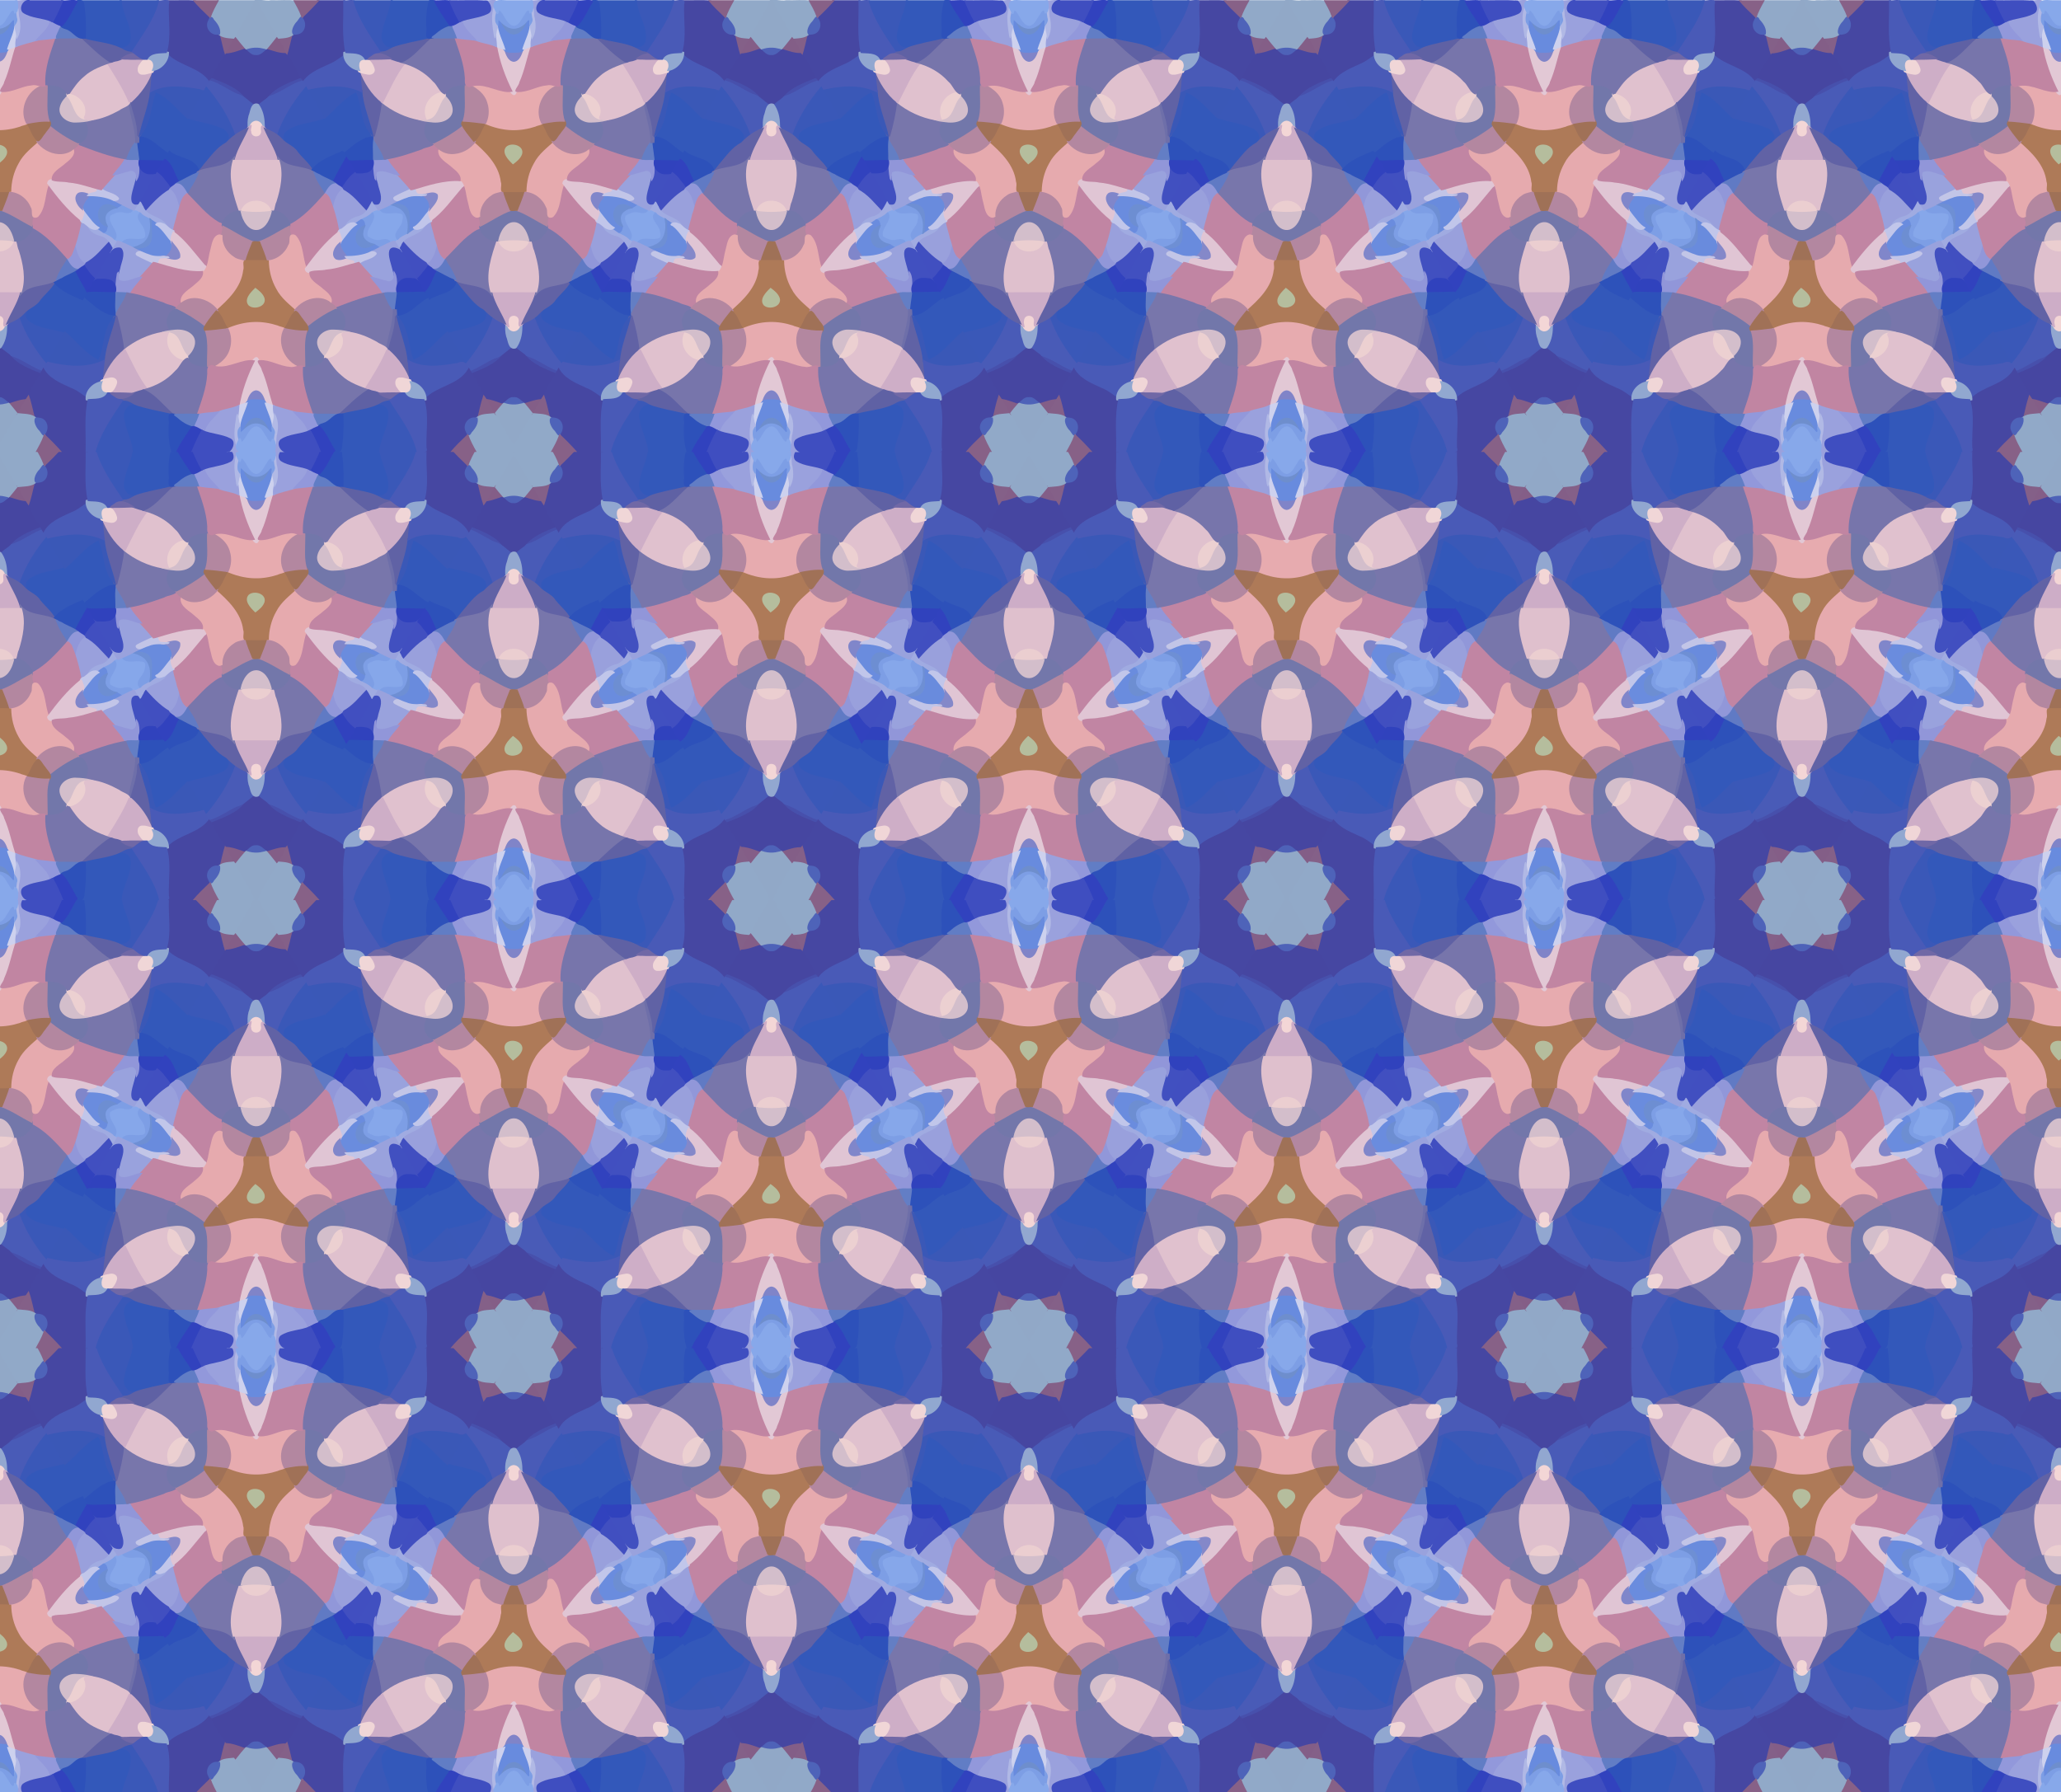 <?xml version="1.0" encoding="UTF-8"?>
<svg width="640pt" height="556.6pt" version="1.1" viewBox="0 0 640 556.6" xmlns="http://www.w3.org/2000/svg" xmlns:xlink="http://www.w3.org/1999/xlink">
<defs>
<clipPath id="s">
<path d="m80.5-0.703h640v556.68h-640z" fill="#ffd500" opacity=".474"/>
</clipPath>
</defs>
<g transform="translate(-80.5 .629)" clip-path="url(#s)">
<g id="a" transform="matrix(.662 0 0 .662 -.392 417.23)">
<path d="m120.7-0.18c-2.325 6.373-6.808 11.639-9.496 17.838 1.903 1.94 3.212 5.114 5.775 6.023 2.896-1.269 6.417-0.947 9.35 0.004 2.383-1.254 3.574-4.13 5.463-6.025-2.74-6.301-7.316-11.652-9.621-18.16-0.404 0.174-1.421-0.346-1.471 0.32z" fill="#91a8c7"/>
<path d="m111.39 17.283c-1.923 2.393-3.142 5.24-4.445 7.992 3.536 0.621 6.714-1.361 10.01-2.231-1.812-2.015-3.511-4.127-5.172-6.268l-0.307 0.395-0.086 0.111z" fill="#845e87"/>
<path d="m130.82 17.279c-1.563 1.98-3.139 3.951-4.779 5.867 3.143 1.367 6.529 2.32 9.982 2.217-1.343-2.989-2.655-6.065-4.811-8.578l-0.311 0.391-0.082 0.103z" fill="#835e87"/>
<path d="m120.87 21.846c-1.673 0.064-3.308 0.498-4.856 1.121 1.984 4.014 8.231 4.479 10.541 0.543 0.584-1.131-2.188-1.249-3.232-1.553-0.812-0.115-1.635-0.149-2.453-0.111z" fill="#4e62b8"/>
<path d="m115.93 22.311c-2.798 0.987-5.783 2.156-8.623 2.227-2.83 3.842-5.403 7.919-7.158 12.373 5.538 2.253 11.507 4.304 15.461 9.042 1.942 1.263 3.722 4.174 6.141 3.058 2.084 0.987 3.796-1.968 5.56-2.983 4.012-4.769 9.979-6.865 15.571-9.138-2.459-4.168-4.066-9.263-7.629-12.539-2.967 0.093-5.852-1.061-8.562-1.875-1.703 0.994-3.092 3.221-5.494 2.795-2.413 0.16-3.398-2.375-5.266-2.959z" fill="#4646a1"/>
<path d="m100.42 36.318c-3.053 2.153 1.16 2.101 2.673 3.211 4.458 2.217 8.595 5.251 13.541 6.334-3.754-5.347-10.22-7.441-15.979-9.826l-0.236 0.281z" fill="#4750ac"/>
<path d="m141.99 36.18c-5.649 2.327-11.945 4.448-15.617 9.684 6.41-1.363 11.353-6.141 17.607-7.902-0.659-0.45-1.184-2.058-1.99-1.781z" fill="#4750ac"/>
<path d="m99.512 37.395c-1.047 1.498-2.893 3.64-0.729 4.986 5.25 6.437 9.654 13.657 12.277 21.57 2.388-1.747 5.518-2.473 7.521-4.629-0.583-3.687 0.77-7.295 2.272-10.592-2.848-1.708-4.988-4.625-8.428-5.35-4.297-1.945-8.117-4.925-12.697-6.24l-0.217 0.254z" fill="#495bb7"/>
<path d="m142.95 37.246c-5.499 1.668-9.947 5.693-15.461 7.295-1.479 1.675-4.285 2.919-5.182 4.568 1.627 3.244 2.44 6.873 2.26 10.379 2.02 2.009 5.035 2.775 7.371 4.465 2.813-8.543 7.731-16.243 13.512-23.076-0.762-1.146-1.114-3.347-2.5-3.631z" fill="#495bb7"/>
<path d="m97.689 40.574c-2.722 5.223-6.016 10.122-8.713 15.359 5.889 2.374 13.058 1.993 18.086 6.205 1.963 2.775-1.88 4.903-3.309 6.791 3.439-0.4 6.34-3.38 8.047-5.877-2.909-8.57-7.92-16.279-13.76-23.135l-0.352 0.656z" fill="#3a58b8"/>
<path d="m144.47 40.492c-5.706 6.783-10.561 14.413-13.381 22.859 2.338 2.293 4.643 5.239 8.154 5.578-1.504-1.855-5.528-4.35-3.098-7.023 5.117-3.908 12.027-3.675 17.859-5.957-2.692-5.522-6.065-10.668-9.076-16.014l-0.459 0.557z" fill="#3a58b8"/>
<path d="m121.46 47.992c-2.664 0.22-2.665 3.774-3.529 5.762-0.527 2.002-0.605 4.105-0.295 6.15 1.947-0.239 2.73-4.08 4.982-2.375 0.824 1.601 3.378 3.49 2.917 0.456 0.011-3.373-0.877-7.11-2.88-9.721-0.371-0.179-0.783-0.284-1.195-0.271z" fill="#92a7d0"/>
<path d="m89.268 55.391c-3.256 5.03-5.86 10.443-9.068 15.504 3.841 3.863 11.089 2.965 13.352 8.271-0.01 3.264 2.86 0.158 3.583-1.285 3.177-4.426 7.363-7.987 10.842-12.118 2.019-2.716-0.809-5.678-3.414-6.449-4.83-2.078-10.176-2.503-15.078-4.262l-0.217 0.338z" fill="#3358ba"/>
<path d="m121.29 56.1c-4.498 0.585-4.138 8.858 0.625 8.438 4.312-0.709 3.804-8.465-0.625-8.438z" fill="#f3d6d6"/>
<path d="m153.14 55.199c-5.88 2.215-13.07 1.933-17.965 6.291-2.398 2.881 1.053 5.957 3.115 7.771 3.309 3.48 6.522 7.086 9.538 10.848 3.643-4.87 9.692-6.728 14.994-9.15-3.261-5.206-5.945-10.748-9.305-15.895l-0.377 0.135z" fill="#3358ba"/>
<path d="m118.57 58.359c-2.989 1.621-3.191 5.746-5.168 8.315-1.293 2.779-2.981 5.614-2.947 8.768 7.341 0.131 14.684 0.044 22.025 0.018-0.154-5.767-4.311-10.469-6.297-15.697-1.95-2.475-2.882-1.458-2.34 1.272 0.085 3.228-4.764 3.228-4.68 0-0.559-0.758 1.197-4.105-0.594-2.674z" fill="#cdadc7"/>
<path d="m117 59.639c-3.724 1.436-6.893 3.801-9.623 6.668-4.399 2.262-7.223 6.566-10.457 10.227-0.961 1.544-5.37 5.882-1.309 3.682 5.176-1.967 12.133-1.346 15.884-6.172 1.352-5.273 4.688-9.789 6.641-14.877-0.378 0.158-0.757 0.315-1.135 0.473z" fill="#6162a5"/>
<path d="m125.35 60.297c1.973 4.696 4.94 8.992 6.26 13.939 4.311 5.067 11.803 3.764 17.26 6.719-1.321-4.1-5.16-6.817-7.762-10.148-1.874-3.047-5.468-3.794-7.668-6.506-2.261-2.505-5.544-3.794-8.574-5.137 0.161 0.378 0.323 0.755 0.484 1.133z" fill="#6162a5"/>
<path d="m80.436 70.51c-0.77 1.362-2.272 3.163-1.941 4.465 3.539 2.558 3.965 7.271 6.35 10.678 3.368-1.065 6.4-3.235 9.52-4.604 1.275-3.583-2.796-6.217-5.769-7.154-2.7-1.073-5.688-1.78-7.848-3.848l-0.279 0.415-0.032 0.048z" fill="#2d51ba"/>
<path d="m161.9 70.273c-5.187 2.324-11.018 4.266-14.627 8.938 0.772 2.723 4.42 2.728 6.376 4.414 1.78 0.706 4.749 3.404 5.306 0.162 1.603-3.466 4.069-6.824 5.328-10.242-0.737-0.941-1.224-3.242-2.383-3.272z" fill="#2d52ba"/>
<path d="m110.63 73.582c-4.25 4.823-11.683 3.63-16.885 6.328-1.098 3.787-3.98 6.986-5.463 10.367 4.909 5.498 9.892 11.52 16.594 14.984 1.91 1.562 1.323-2.006 2.669-2.845 1.616-2.21 4.455-3.469 7.179-3.01-2.743-7.956-5.635-16.525-3.237-24.937-0.149-1.097 0.733-3.12-0.857-0.887z" fill="#7876ab"/>
<path d="m131.49 73.906c0.684 4.199 1.404 8.584 0.382 12.813-0.787 4.366-2.275 8.559-3.614 12.775 4.228-1.275 7.735 2.675 8.754 6.316 7.356-3.318 12.858-9.669 17.828-15.771-2.027-3.093-4.117-6.231-5.42-9.637-5.428-3.805-13.881-1.706-17.918-7.83-4e-3 0.445-8e-3 0.889-0.012 1.334z" fill="#7876ab"/>
<path d="m163.4 73.537c-2.103 3.843-4.323 7.625-6.221 11.576 1.49 1.101 3.501 3.52 5.037 3.227 1.876-2.61 3.559-5.51 6.297-7.33-1.266-2.888-2.833-5.644-4.729-8.168l-0.242 0.437-0.143 0.258z" fill="#3142be"/>
<path d="m78.42 74.232c-1.829 1.914-2.788 4.439-3.961 6.764 2.89 1.916 4.609 5.014 6.615 7.742 1.443-1.16 4.064-2.292 4.412-3.949-2.282-3.582-2.918-8.466-6.764-10.887l-0.303 0.33z" fill="#3142be"/>
<path d="m110.49 74.818c-2.447 8.24 0.548 16.717 3.16 24.512 2.336 0.797 1.687-2.976 3.869-3.59 3.514-2.398 9.68-0.913 10.332 3.701 2.686 0.366 2.13-3.504 3.158-5.267 1.985-6.306 3.453-13.237 1.35-19.715-7.256 0.028-14.512 0.111-21.768-0.016l-0.102 0.375z" fill="#dfc0cd"/>
<path d="m74.654 80.594c-2.627 4.787-5.8 9.274-8.074 14.252 1.087 1.637 1.859 3.469 3.102 5.004 3.453-4.13 7.474-8.057 11.881-11.018 0.062-2.232-2.304-4.009-3.494-5.9-0.909-1.083-1.97-2.032-3.137-2.83l-0.245 0.436-0.032 0.057z" fill="#414fc0"/>
<path d="m93.73 80.389c-3.249 1.257-6.276 3.184-9.377 4.634-3.444 2.195 2.067 0.711 2.635 3.264 1.155 2.529 2.273 2.962 3.421 0.084 1.744-2.61 3.381-5.331 4.329-8.344-0.336 0.12-0.672 0.241-1.008 0.361z" fill="#607ac4"/>
<path d="m148.66 80.977c1.218 3.657 3.582 6.765 5.598 10.002 1.384-2.128 2.778-5.247 5.926-4.574-2.539-2.539-6.185-3.396-9.18-5.334-0.777-0.145-3.744-2.288-2.344-0.094z" fill="#607ac4"/>
<path d="m167.59 80.447c-2.693 1.968-4.646 4.924-6.277 7.682 0.528 2.103 3.678 2.49 4.981 4.33 2.521 2.311 4.675 4.979 7.088 7.396 1.016-1.684 2.424-3.52 2.914-5.266-2.424-5.002-5.149-9.862-8.283-14.455l-0.422 0.312z" fill="#414fc0"/>
<path d="m83.768 85.566c-1.249 1.182-4.755 2.536-2.287 4.193 2.498 2.689 2.668 6.568 3.715 9.91 1.825-2.798 1.355-6.975 4.486-8.846-1.256-2.127-2.859-5.902-5.914-5.258z" fill="#9197d9"/>
<path d="m158.88 85.449c-2.982-0.001-4.271 3.222-5.6 5.361 3.156 1.849 2.7 6.049 4.521 8.859 1.126-3.654 1.333-8.323 4.654-10.709 0.124-1.881-2.457-2.454-3.576-3.512z" fill="#9197d9"/>
<path d="m80.809 88.314c-4.635 2.728-8.275 6.778-11.791 10.775 3.068 3.023 8.221 3.263 10.355 7.334 1.065 1.079 2.521 1.619 3.869 2.244 0.587-3.721 2.198-7.413 2.448-11.088-0.841-3.372-1.51-7.319-4.582-9.449l-0.299 0.184z" fill="#99a0dc"/>
<path d="m161.61 88.359c-3.041 2.468-3.96 6.834-4.291 10.443 0.907 3.268 1.712 6.564 2.451 9.875 2.447-0.811 4.461-2.45 5.627-4.725 2.485-2.27 6.499-2.087 8.602-4.902-3.818-3.845-7.136-8.467-12.131-10.896l-0.258 0.205z" fill="#99a0dc"/>
<path d="m88.756 90.248c-3.064 2.235-3.052 6.514-4.431 9.741-0.55 2.942-2.032 6.23-1.859 9.027 6.322 4.76 10.555 11.565 15.92 17.301 2.722-4.871 1.516-11.367 5.197-15.684 1.078-0.442 2.231 0.596 2.537-0.982 0.726-2.16 0.978-5.281-1.861-5.852-6.002-3.365-10.282-9.036-15.161-13.786l-0.342 0.236z" fill="#c185a3"/>
<path d="m153.57 90.312c-4.951 5.486-10.072 11.352-16.746 14.613-0.744 1.842-0.47 4.266 0.742 5.916 2.825-1.514 3.696 2.937 4.289 4.838 1.023 3.533 1.238 7.321 2.791 10.703 4.995-6.137 9.714-12.657 16.029-17.537-0.997-5.77-2.506-11.559-4.812-16.945-0.501-0.663-1.552-2.153-2.293-1.588z" fill="#c185a3"/>
<path d="m120.91 93.639c-3.208 0.088-6.372 2.405-6.769 5.709 4.871 0.718 9.84 0.718 14.711 0-0.496-3.831-4.311-6.015-7.941-5.709z" fill="#ebced0"/>
<path d="m66.732 94.535c-0.916 1.406-1.909 2.77-2.635 4.289 2.833 1.264 5.157 3.402 8.02 4.638 1.447 1.566 2.794 1.765 4.603 1.385 1.038 0.266 4.476 1.876 2.66-0.082-2.627-4.096-9.085-3.557-10.788-8.496-0.493-0.478-1.339-3.408-1.861-1.735z" fill="#a0abe1"/>
<path d="m175.43 94.545c-1.474 2.703-2.956 5.789-6.34 6.389-2.529 0.749-5.189 2.155-5.931 4.91 1.682-0.091 3.531-1.989 5.039-0.486 2.795-2.21 6.145-3.545 8.971-5.688 3.25-0.505 0.162-3.058-0.562-4.62-0.486-0.378-0.689-2.072-1.177-0.505z" fill="#a0abe1"/>
<path d="m64.344 98.354c-2.735 4.905-5.886 9.58-8.301 14.66 1.673 0.533 3.611 2.524 3.758 0.06 3.15-1.716 7.813 0.998 10.436-1.963 0.668-2.199-0.248-4.732-1.502-6.594-0.977-1.366-2.869-3.541-0.906-4.996-1.064-0.221-2.771-1.996-3.484-1.168z" fill="#86a7ea"/>
<path d="m129.72 98.293c-2.999-0.544-2.142 3.377-3.748 5.04-1.374 3.111-5.887 4.316-8.021 1.254-1.747-1.631-2.001-4.574-3.15-6.164-4.315-0.773-8.993 2.587-9.521 6.891 1.37 2.427 4.92 2.914 7.083 4.684 3.905 2.109 8.582 5.374 13.021 2.711 4.132-1.895 8.085-4.344 11.982-6.554 0.904-2.337-1.502-4.777-3.148-6.361-1.259-1.01-2.871-1.603-4.496-1.5z" fill="#7377aa"/>
<path d="m114.28 99.047c0.755 3.893 3.683 9.213 8.385 8.219 3.844-1.121 5.447-5.394 6.25-8.932-4.907 0.732-9.913 0.732-14.82 0l0.126 0.484 0.06 0.229z" fill="#d3becb"/>
<path d="m177.99 98.158c-2.677 0.688-2.414 1.417-2.272 3.568-0.639 2.962-4.202 5.883-2.738 9.127 1.165 1.386 3.12 1.549 4.693 2.197 1.843 0.535 4.495-1.393 5.771 0.232-0.968 2.403 5.146 0.043 2.84-1.639-2.287-4.75-5.104-9.214-7.891-13.68l-0.404 0.193z" fill="#86a7ea"/>
<path d="m66.648 99.365c-2.312 2.859 1.915 5.425 2.457 8.102 0.247 1.422 1.116 3.871-1.256 3.947-2.896 0.714-6.706-1.04-9.037 1.301-1.22 2.228 2.755 2.071 3.902 3.304 2.074 0.872 4.472-0.9 6.339-1.958 3.76-2.519 4.237-7.98 3.162-11.791-1.858-0.884-3.86-1.691-5.211-3.322l-0.324 0.381-0.032 0.037z" fill="#7d9ee5"/>
<path d="m175.62 99.336c-1.5 1.577-3.616 2.321-5.523 3.264 3.3 1.91-0.404 5.51 0.924 8.279 1.243 3.629 5.851 3.375 8.324 5.68 1.57-1.201 3.928-1.597 5.129-2.754 0.271-2.755-3.174-2.266-4.854-1.809-2.056 0.36-4.036-0.586-5.727-1.6-1.038-3.184 2.504-5.796 2.906-8.908 0.292-0.63-0.38-3.278-1.18-2.152z" fill="#7d9ee5"/>
<path d="m71.502 102.77c0.804 4.384-0.193 9.879-4.916 11.578-1.159 0.957-6.046 1.107-2.754 2.282 3.656 1.518 9.49-0.45 9.715-5.052 0.231-2.748 0.141-5.755-0.131-8.344-0.816-0.488-2.578-2.759-1.914-0.465z" fill="#6e8fd4"/>
<path d="m170.7 102.33c-3.604 2.161-6.562 5.103-8.932 8.561-3.012 2.494-0.96 6.534 1.266 8.783 1.329 1.849 4.279 0.507 6.334 0.547 3.911-0.568 7.581-2.182 10.912-4.236-1.793-0.996-3.71-3.206-5.691-1.582-2.933 1.688-6.486-1.299-5.342-4.572-0.041-2.339 2.851-2.802 3.342-4.436 0.196-1.246-0.661-3.27-1.889-3.064z" fill="#6a8cde"/>
<path d="m72.6 103.6c-0.445 3.898 1.59 9.369-2.666 11.734-2.125 0.99-4.526 0.711-6.791 0.924 4.975 2.489 10.838 5.67 16.512 3.934 3.669-1.945 4.303-7.519 0.943-10.084-2.074-3.028-4.677-5.668-7.959-7.385l-0.022 0.5-0.017 0.377z" fill="#698bdd"/>
<path d="m75.777 103.77c-1.139 0.148-2.587 1.244-0.709 1.732 2.849 2.057 4.444 5.319 6.932 7.742-0.111-1.95 1.756-4.193 1.096-5.734-1.891-0.452-3.105-2.146-4.488-3.066-0.92-0.292-1.835-0.785-2.83-0.674z" fill="#c1c6ea"/>
<path d="m166.66 103.76c-2.265 0.12-3.405 1.797-5.123 2.959-1.895 0.398-2.367 1.839-1.248 3.365 0.497 2.157 0.584 4.065 2.236 1.463 1.994-2.416 3.701-5.25 6.557-6.764-0.674-0.597-1.469-1.165-2.422-1.023z" fill="#c1c6ea"/>
<path d="m105.59 105.93c0.269 2.698-1.646 5.044-0.486 7.711 1.457 5.127 6.738 9.524 12.203 8.795 0.806-3.307 2.27-6.392 3.451-9.57-5.414-1.823-10.027-5.235-15.141-7.721l-0.017 0.5-0.01 0.285z" fill="#b387a0"/>
<path d="m136.68 105.5c-4.848 2.428-9.271 5.631-14.439 7.363 1.182 3.18 2.651 6.268 3.453 9.578 6.691 0.81 13.274-5.851 12.473-12.508-0.971-1.395-0.633-3.202-0.785-4.791l-0.445 0.227-0.256 0.13z" fill="#b387a0"/>
<path d="m171.82 105.4c-4.583 1.357-5.157 9.396-0.092 10.377 2.096 0.34 4.074-0.751 5.809-1.781-2.829-0.333-6.582-2.281-5.697-5.754-0.253-0.939 2.322-4.428-0.019-2.842z" fill="#6d8ed2"/>
<path d="m82.312 108.42c-1.274 2.297-1.507 5.176 0.65 7.057 0.604 1.22 3.123 3.579 1.447 4.746-3.07 0.404-7.286-2.386-9.566 0.967-1.02 1.561-0.197 2.754 1.6 2.926 6.719 2.221 13.952 4.209 21.053 3.275 1.661-0.793 1.455-2.888-0.144-3.726-4.725-5.447-8.88-11.545-14.784-15.829l-0.201 0.458-0.055 0.126z" fill="#e0c5d4"/>
<path d="m103.99 109.47c-3.179 0.891-3.323 5.096-4.119 7.732-0.862 3.075-0.849 6.749-2.826 9.298-1.127 0.181-1.843 0.01-1.473 1.44-2.058 5.15-9.438 6.488-10.572 12.225-0.098 1.161 0.66 3.951 1.861 2.125 5.088-4.059 12.816-1.36 16.221 3.627 7.356-5.652 14.363-13.922 13.455-23.816-1.199-0.884-3.889-0.817-5.426-2.127-3.383-2.093-5.772-6.028-5.35-10.08-0.549-0.266-1.15-0.495-1.772-0.422z" fill="#e6aaae"/>
<path d="m138.55 109.46c-2.327 0.173-0.733 3.394-1.945 4.908-1.613 4.09-5.713 7.161-10.15 7.271-0.151 9.762 5.373 18.991 13.473 24.24 3.604-5.408 12.251-7.918 17.156-2.775 2.363-2.937-0.255-6.487-2.762-8.256-2.295-2.333-6.493-3.826-6.922-7.428 0.638-1.384-2.486-0.225-2.16-2.199-2.072-4.883-1.354-11.219-5.158-15.322-0.438-0.32-0.989-0.491-1.531-0.439z" fill="#e6aaae"/>
<path d="m159.85 108.23c-6.077 4.842-11.04 11.13-15.561 17.262 0.242 2.972 3.957 2.093 5.901 1.917 6.273-0.511 12.556-1.626 18.408-4.009 0.81-2.127-1.503-3.247-3.279-3.076-1.805-1.787-4.522 1.529-6.473-0.531-1.582-3.643 4.189-5.57 2.672-9.16-0.348-0.654-0.777-3.408-1.668-2.402z" fill="#e0c5d4"/>
<path d="m56.295 112.51c-1.19 1.915-2.402 3.817-3.514 5.779 1.398-0.527 4.898-3.274 5.406-0.434 0.326 4.488-3.108 8.692-1.779 13.143 2.076 2.871 6.069 0.402 8.718-0.122 3.675-0.364 5.165-4.433 7.697-6.672 2.684-1.835-1.121-2.859-2.646-3.607-0.924-0.617-4.378-1.389-3.775-2.207 4.178-0.143 0.696-1.238-1.289-2.197-2.71-1.67-5.702-2.746-8.588-4.053l-0.23 0.371z" fill="#99a2dd"/>
<path d="m119.64 112.98c-1.201 3.144-2.605 6.226-3.389 9.512 3.497-0.015 6.994-0.015 10.49 0-0.804-3.4-2.281-6.577-3.51-9.832-1.073 0.231-2.91-0.456-3.592 0.32z" fill="#9f7157"/>
<path d="m186.07 112.32c-4.169 1.515-7.9 3.876-11.928 5.652 2.623-0.03 3.446 0.924 0.683 1.744-1.956 1.002-4.273 1.5-5.882 3.082 2.518 2.416 4.408 5.909 7.334 7.682 3.181 0.338 6.846 3.157 9.893 1.092 2.188-3.372-0.771-7.358-1.092-10.873-0.461-1.472-0.751-4.986 1.785-3.973 2.518 1.158 4.237 2.182 1.855-0.998-0.895-0.98-1.495-3.348-2.648-3.408z" fill="#99a2dd"/>
<path d="m81.801 113.8c0.479 2.988-1.749 5.533-4.428 6.502 2.677-0.176 6.188 2.32 8.447 0.068 0.764-3.203-2.597-5.692-4.098-8.158 0.026 0.529 0.052 1.059 0.078 1.588z" fill="#8488c9"/>
<path d="m160.37 113.44c-2.076 1.652-4.251 5.691-1.518 7.674 1.921 0.898 4.059-0.075 5.871-0.785-1.547-2.324-4.065-4.469-3.549-7.58-0.268 0.23-0.536 0.461-0.805 0.691z" fill="#8086ca"/>
<path d="m56.936 115.58c-2.64 0.019-4.069 2.12-4.971 4.351-2.269 3.894-4.821 7.626-6.818 11.674 3.161-0.304 8.368-1.453 9.66 2.506-0.39 3.439-0.179 7.096 1.037 10.375 1.451-6.165-0.195-12.846 1.87-18.951 0.489-3.001 2.678-6.703 0.685-9.52-0.402-0.338-0.947-0.466-1.463-0.436z" fill="#4150c0"/>
<path d="m185.83 115.58c-2.979 0.335-1.992 4.371-1.516 6.334 1.17 4.506 2.919 8.969 2.159 13.717 0.161 2.954-0.31 6.067 0.712 8.881 1.336-3.381 1.173-7.123 1.147-10.656 1.324-3.994 6.56-3.334 9.645-2.004-2.614-5.249-6.055-10.109-8.824-15.217-1.03-0.522-2.138-1.077-3.322-1.055z" fill="#4150c0"/>
<path d="m67.119 117.23c-1.316-0.193-3.168 1.276-1.478 2.285 2.608 1.466 5.546 2.619 8.147 3.883 2.51 1.303 1.04-3.099 3.634-2.708 1.015-0.361 5.046 0.391 2.807-0.992-3.045-0.348-6.194 0.39-9.128-0.973-1.273-0.34-2.673-1.137-3.982-1.496z" fill="#c2c5e7"/>
<path d="m175.61 117.29c-3.927 1.963-8.39 2.345-12.73 2.334 0.846 2.076 3.424 1.372 4.768 2.471-0.738 2.009 1.53 1.708 2.691 0.824 2.336-1.755 6.103-1.825 7.729-4.363-0.016-1.121-1.671-1.287-2.457-1.266z" fill="#c2c5e8"/>
<path d="m116.91 121.49c-2.512-0.172-0.752 3.14-1.488 4.748-0.911 8.084-7.174 14.043-12.998 19.111 5e-3 1.119 2.163 2.333 2.537 3.922 0.993 1.665 1.621 4.531 3.346 5.16 8.41-3.925 18.319-3.775 26.732 0.113 2.447-2.612 2.747-6.74 5.844-8.807-3.555-3.296-7.692-6.303-9.971-10.809-2.299-4.02-3.416-8.656-3.455-13.273-3.488-0.394-7.041-0.068-10.547-0.166zm4.529 14.486c2.026 1.248 4.844 4.975 1.523 6.373-1.948 1.12-5.988 0.051-4.564-2.85 0.671-1.22 1.829-3.355 3.041-3.523z" fill="#ae7a58"/>
<path d="m72.973 122.51c-3.958 5.005-9.111 9.231-11.947 15.037 7.878 1.562 15.559 4.186 23.008 7.219 1.086-1.129 3.308-1.972 2.041-3.644-0.323-3.939 4.248-5.896 6.641-8.225 1.835-1.546 4.465-3.541 3.764-6.285-7.783 0.517-15.256-2.076-22.554-4.206-0.264 0.174-0.807-0.381-0.952 0.105z" fill="#c185a3"/>
<path d="m169.57 122.34c-5.028 1.19-9.916 3.192-15.103 3.604-2.564 0.607-5.948 0.119-8.012 1.087-0.392 3.862 4.173 5.747 6.489 7.992 2.157 1.649 5.505 4.472 3.373 7.401 1.618 2.351 3.7 2.524 6.054 0.989 6.378-2.431 12.894-4.561 19.602-5.87-2.902-5.88-8.109-10.178-12.137-15.238l-0.266 0.035z" fill="#c185a3"/>
<path d="m56.168 127.71c-0.598 3.213-0.746 6.492-0.662 9.754 2.143-0.239 4.862 0.603 6.695-0.055 1.425-3.098 4.067-5.382 5.99-8.15-3.607 0.013-7.129 2.996-10.625 1.65-1.147-0.41 0.31-6.047-1.398-3.199z" fill="#9196d9"/>
<path d="m185.86 127.81c0.754 2.082-0.79 4.363-3.106 3.391-2.677-0.544-5.203-1.726-7.949-1.955 2.007 2.882 4.717 5.209 6.133 8.453 2.187-0.112 4.374-0.221 6.564-0.244-0.311-3.644 1.033-7.878-1.473-10.998-0.057 0.451-0.113 0.902-0.17 1.353z" fill="#9196d9"/>
<path d="m47.885 130.29c-3.099-0.465-3.438 3.308-5.045 5.21-2.315 2.59 1.614 1.653 3.426 1.882 3.035 0.084 6.071 0.124 9.108 0.142 1.322-2.804 0.058-6.681-3.328-7.027-1.363-0.302-2.773-0.298-4.16-0.207z" fill="#3042bd"/>
<path d="m192.62 129.84c-3.753-0.144-6.561 3.814-5.098 7.305 2.164 0.817 5.491 0.126 8.136 0.265 1.686-0.442 6.734 1 4.665-1.62-1.66-2.068-2.1-5.775-5.26-5.811-0.806-0.138-1.627-0.194-2.443-0.139z" fill="#3042bd"/>
<path d="m120.81 134.78c-1.947 1.882-5.181 5.222-2.867 7.945 2.534 2.345 8.614 0.567 7.461-3.447-0.73-2.095-2.58-3.511-4.287-4.797l-0.307 0.299z" fill="#b5bd9d"/>
<path d="m42.275 136.52c-0.989 1.824-2.874 3.937 0.027 5.023 3.984 3.36 8.503 7.305 14.066 7.01 0.755-4.01-0.698-8.023-0.939-12.033-4.327 0.162-9.087-0.473-13.154 0z" fill="#2d51ba"/>
<path d="m55.5 136.97c0.016 3.54-0.464 7.076 0.352 10.572 2.371-3.364 4.692-6.863 5.896-10.838-2.078-0.156-4.161-0.2-6.244-0.242l-0.004 0.5-6e-5 8e-3z" fill="#637ec4"/>
<path d="m60.588 137c-0.966 3.532-3.522 6.404-4.97 9.611-0.225 3.891 1.826 7.645 2.197 11.557 0.424 2.272 0.733 4.562 0.996 6.857 5.589-4.283 12.03-7.817 19.119-8.916 1.747-0.733 3.687-0.672 5.535-0.902-4.478-1.841-3.605-9.695 1.342-10.043-0.666-2.723-4.538-2.391-6.607-3.721-5.703-1.978-11.488-4.04-17.49-4.796l-0.121 0.354z" fill="#7876ab"/>
<path d="m181.92 136.66c-8.071 1.265-15.776 4.261-23.385 7.164-0.828 2.111 2.468 1.426 3.004 3.35 1.696 2.641 1.05 6.685-2.004 8.031 8.567 0.559 16.562 4.039 23.646 8.764 1.117-6.392 3.526-12.744 3.318-19.256-1.795-2.46-3.271-5.167-4.213-8.068l-0.367 0.016z" fill="#7876ab"/>
<path d="m186.98 136.47c-1.599 0.346-5.024-0.458-5.566 0.701 1.074 2.959 2.507 6.172 4.661 8.328 2.712 0.432 1.231-3.704 1.463-5.412-0.409-0.889 0.664-3.661-0.559-3.617z" fill="#637ec5"/>
<path d="m200.27 136.27c-4.233 0.153-8.469 0.233-12.705 0.254-0.391 3.988-1.35 7.944-1.022 11.971 6.657 0.748 10.794-5.651 16.104-8.387-0.831-1.147-1.253-3.146-2.377-3.838z" fill="#2d51ba"/>
<path d="m40.625 139.61c-3.036 5.438-6.336 10.72-9.48 16.094 5.643 4.633 10.051 11.049 16.977 13.941 3.211-6.637 2.141-15.029 7.262-20.688 1.075-2.274-2.57-1.21-3.615-2.17-4.182-1.661-7.399-4.93-10.848-7.699l-0.246 0.435-0.049 0.086z" fill="#3358ba"/>
<path d="m92.062 139.32c-3.498 0.028-6.846 2.504-8.596 5.035 1.397 2.208 4.728 2.774 6.803 4.465 2.471 1.484 4.859 3.115 7.066 4.972 2.086-2.915 4.172-5.832 6.455-8.598-2.661-3.672-7.157-6.075-11.729-5.875z" fill="#b387a0"/>
<path d="m149.65 139.29c-4.144 0.253-8.036 2.569-10.457 5.908 2.3 2.747 4.354 5.683 6.461 8.578 4.291-3.298 8.821-6.46 13.754-8.641 0.345-2.067-2.355-3.142-3.746-4.398-1.789-1.096-3.924-1.575-6.012-1.447z" fill="#b387a0"/>
<path d="m201.74 139.47c-4.841 2.584-8.438 8.038-14.367 8.143 0.46 2.611 3.051 4.369 3.508 7.123 1.614 4.885 1.74 10.208 4.002 14.887 6.921-2.87 11.399-9.202 16.949-13.924-3.179-5.514-6.585-10.895-9.656-16.473l-0.436 0.244z" fill="#3358ba"/>
<path d="m84.057 144.28c-4.932 0.717-6.229 8.891-1.883 11.047 3.904-0.957 10.25 0.441 9.633 5.6-0.274 2.253-2.217 3.879-3.353 5.508 0.102 4.816 5.73 6.269 9.662 6.132 2.639 0.772 0.891-2.664 1.34-4.175-0.067-5.304 0.986-11.48-2.288-16.022-4.019-3.19-8.557-5.868-13.11-8.089z" fill="#7277aa"/>
<path d="m158.73 144.35c-4.833 2.207-9.327 5.201-13.428 8.521-3.134 6.12-1.268 13.18-1.871 19.725 3.951 0.038 9.352-0.321 10.924-4.699 0.915-2.662-2.866-3.775-3.047-6.443-1.299-4.972 4.813-7.095 8.701-6.25 2.917 0.318 3.844-3.834 3.293-6.166-0.409-2.231-2.103-4.73-4.572-4.688z" fill="#7277aa"/>
<path d="m185.59 144.98c0.107 6.484-2.708 12.694-3.156 19.094 2.095 2.025 2.212-2.333 2.844-3.842 1.662-5.056 2.692-10.349 2.205-15.691-0.443 0.292-2.277-0.697-1.893 0.439z" fill="#6e6fa9"/>
<path d="m102.44 145.33c-2.004 2.511-4.322 5.225-5.656 7.941 0.205 2.981 2.78 2.168 4.868 1.986 2.47-0.248 4.931-0.587 7.393-0.902-2.642-2.775-2.969-7.19-6.295-9.393l-0.311 0.367z" fill="#a07157"/>
<path d="m139.87 145.26c-3.01 2.249-3.335 6.406-5.902 9.023 3.71 0.71 7.474 1.454 11.271 1.207 2.314-2.473-0.522-4.38-1.803-6.477-1.106-1.132-2.232-3.81-3.566-3.754z" fill="#a07157"/>
<path d="m55.924 147.56c-2.342-0.264-1.496 3.337-2.496 4.916-2.337 6.781-4.116 13.788-4.473 20.914 0.224 1.45-1.194 4.55 0.084 5.059 2.151 0.058 1.937-3.174 3.222-4.556 1.829-3.692 4.903-6.797 7.446-9.774-0.62-5.612-1.847-11.139-3.398-16.562l-0.385 4e-3z" fill="#6162a5"/>
<path d="m186.54 148.02c0.175 5.609-2.143 10.804-3.35 16.201 4.09 4.007 7.789 8.648 9.594 14.156 2.808 1.035 1.29-2.178 1.383-3.735-0.354-7.75-2.365-15.275-4.748-22.64-0.471-1.704-0.928-6.091-2.879-4.016l2.4e-4 0.033z" fill="#6062a5"/>
<path d="m54.518 148.54c-5.083 5.3-4.076 13.764-7.047 19.709-6.344-3.099-10.423-9.07-15.826-13.426-2.763 5.135-5.721 10.161-8.654 15.199 8.907 2.234 18.884 3.384 27.438-0.74 0.399-7.685 3.933-14.662 5.371-22.145-0.427 0.467-0.854 0.935-1.281 1.402z" fill="#3a58b7"/>
<path d="m187.62 148.98c1.514 6.8 4.401 13.295 4.979 20.295 8.423 4.745 18.447 2.227 27.4 0.822-2.621-5.248-5.879-10.135-8.678-15.285-5.315 4.346-9.689 10.806-16 13.352-2.708-6.918-1.997-15.744-8.139-21.062 0.146 0.626 0.292 1.253 0.438 1.879z" fill="#3a58b7"/>
<path d="m120.66 150.53c-4.566 0.11-9.049 1.321-13.207 3.172 3.665 6.734-0.632 15.832-8.072 17.506 6.524 3.483 13.227-1.535 19.816-1.811 1.648 1.175 1.55-2.206 2.742-1.059 0.344 2.098 3.042 0.506 4.525 1.377 5.382 1.418 11.575 4.725 17.045 1.484-7.061-1.85-11.641-10.376-8.17-17.062 0.081-1.214-2.617-1.312-3.701-1.949-3.536-1.15-7.256-1.763-10.979-1.658z" fill="#e7abaf"/>
<path d="m108.04 153.47c-3.534 0.459-7.085 0.933-10.619 1.094 2.058 5.859 0.588 12.21 1.172 18.311 4.588-1.731 9.242-4.718 10.578-9.756 1-3.176 0.704-6.71-0.756-9.697l-0.375 0.049z" fill="#b387a0"/>
<path d="m134.42 153.74c-3.469 6.727 0.557 15.535 7.578 17.934 2.59 2.254 2.684 0.046 2.551-2.217 0.021-4.994-0.692-10.173 1.043-14.982-3.728 0.272-7.35-0.385-11.012-1.098l-0.16 0.363z" fill="#b387a0"/>
<path d="m83.732 154.12c-2.671 0.301-5.444 0.4-7.852 1.762 3.234 0.391 7.61 0.153 8.883 3.924 1.242 2.484 1.944 5.421 4.189 7.25 3.081-2.361 5.652-7.443 2.361-10.689-1.963-1.945-4.929-2.433-7.582-2.246z" fill="#d3becb"/>
<path d="m157.69 154.1c-4.034-0.235-8.766 3.214-7.346 7.633 0.588 2.137 2.091 3.871 3.699 5.33 3.709-2.75 3.004-9.422 8.021-10.57 1.959-0.293 7.287-0.309 2.803-1.527-2.319-0.609-4.788-0.81-7.178-0.865z" fill="#d3becb"/>
<path d="m77.656 155.15c-6.756 1.162-13.166 4.15-18.457 8.5 3.338 6.443 6.191 13.234 10.75 18.951 8.241-1.695 14.879-7.827 19.117-14.861-5.255-0.37-9.916-5.778-7.801-11.039 1.533-2.09-2.559-1.042-3.609-1.551z" fill="#e0c1ce"/>
<path d="m80.52 155.82c-2.393 5.126 1.202 11.338 6.574 12.506 1.929 1.019 3.565-1.045 1.904-2.598-2.916-3.127-2.868-9.416-7.92-10.23l-0.416-0.074-0.143 0.396z" fill="#ecd0d1"/>
<path d="m161.92 155.5c-5.295 0.919-5.087 7.704-8.367 10.807-1.251 2.934 2.295 2.336 3.906 1.459 4.79-1.799 7.143-7.752 4.877-12.34l-0.416 0.074z" fill="#ecd0d1"/>
<path d="m165.2 155.14c-2.285 0.122-4.687-0.041-3.189 2.574 1.298 5.005-3.201 9.621-8.03 9.988 3.848 7.372 10.958 13.043 19.092 14.896 3.731-6.033 7.776-12.025 10.355-18.641-0.333-2.332-3.64-2.783-5.348-4.176-4.014-2.193-8.315-4.04-12.88-4.643z" fill="#e0c1ce"/>
<path d="m59.562 163.37c-4.899 3.933-8.391 9.5-10.57 15.361 1.83-0.445 5.157-2.391 6.287-0.09-0.201 2.815-2.78 4.711-5.055 5.953 4.764-0.292 9.638 0.46 14.328-0.166 2.149-0.66 4.365-1.153 6.379-2.183-4.644-5.766-7.522-12.648-10.904-19.168l-0.423 0.267-0.042 0.026z" fill="#ceaec7"/>
<path d="m182.47 163.82c-2.741 6.517-6.62 12.459-10.359 18.43 3.836 1.818 7.976 2.893 12.195 2.3 2.818 2e-3 5.635 0.082 8.453 0.03-2.28-1.268-5.713-3.663-4.754-6.623 1.898-1.018 4.085 0.225 5.961 0.754-1.877-5.859-5.655-11.145-10.195-15.139-0.35 0.192-1.284-0.471-1.301 0.248z" fill="#ceaec7"/>
<path d="m121.43 166.98c-2.193 0.79-2.174 3.896-3.422 5.617-2.584 5.823-4.497 11.952-5.533 18.242 2.364-0.855 5.622-1.043 6.098-4.064 0.458-2.114 3.263-4.644 4.818-1.922 1.321 1.905 1.527 5.016 4.455 5.115 3.992 2.306 2.02-1.74 1.379-4.337-1.704-6.289-3.46-12.803-6.908-18.352-0.245-0.2-0.569-0.321-0.887-0.299z" fill="#e2c8d5"/>
<path d="m88.994 167.35c-2.478 0.95-3.293 4.36-5.376 5.998-3.88 4.375-9.03 7.173-14.585 8.639-2.861 0.615 0.565 1.285 1.43 2.111 4.441 2.742 7.664 7.048 11.611 10.309 4.114 0.438 8.291-0.088 12.432 0.18 2.503-7.411 5.541-15.007 5.027-22.982-3.688 7e-3 -8.784-0.227-10.117-4.375l-0.422 0.121z" fill="#7775ab"/>
<path d="m118.69 168.4c-6.022 0.307-11.907 4.774-17.941 2.272-2.507 0.357-2.216 2.295-2.195 4.232-0.349 6.826-2.983 13.321-5.127 19.762 6.866-0.585 13.698-1.631 20.137-4.189 1.291-7.646 3.958-14.962 7.445-21.881-0.769-0.11-1.538-0.238-2.318-0.195z" fill="#c185a2"/>
<path d="m123.23 168.43c-2.628-0.027 0.802 3.029 0.871 4.543 2.546 5.614 3.6 11.992 5.611 17.607 6.354 2.51 13.091 3.518 19.863 4.078-2.467-7.393-5.604-14.929-5.104-22.881-2.213-2.137-4.649 0.445-7.246-0.213-4.811-0.339-9.123-3.372-13.996-3.135z" fill="#c185a2"/>
<path d="m153.4 167.63c-1.547 3.861-6.41 3.926-9.92 3.961-0.542 7.977 2.512 15.576 5.014 22.986 4.215-0.366 8.59 0.523 12.699-0.314 4.444-4.187 8.775-8.498 13.992-11.727-4.772-1.801-9.909-3.358-13.682-6.955-2.717-2.196-4.759-5.216-6.629-8.006-0.421 0.124-1.456-0.857-1.475 0.055z" fill="#7775ab"/>
<path d="m49.738 168.5c-8.186 3.822-17.66 2.733-26.209 0.623-0.819 1.796-3.473 3.637-1.365 5.418 5.188 6.807 15.001 7.098 20.432 13.617-0.981-4.383 2.546-8.381 6.785-8.895 0.313-3.725 0.776-7.421 1.158-11.139l-0.453 0.212-0.348 0.163z" fill="#495ab7"/>
<path d="m192.57 169.01c0.328 3.428 0.727 6.836 1.051 10.266 4.196 0.501 7.309 4.635 6.877 8.783 5.79-6.88 16.878-6.881 21.367-15.156-1.276-2.612-2.761-4.712-5.896-3.137-7.761 1.28-16.383 2.657-23.486-1.686l0.047 0.498 0.041 0.432z" fill="#495ab7"/>
<path d="m21.279 172.66c-2.379 4.372-5.387 8.63-7.094 13.246 1.352 3.092 1.231 6.863 2.922 9.7 1.453 1.289 4.534 0.359 5.309 2.858 0.948 1.81-0.827 3.715-1.004 5.098 2.55 2.663 5.271 5.438 7.848 7.938h13.23c0.278-8.198-0.788-16.517 1.023-24.604-2.934-1.731-5.568-4.247-8.901-5.467-4.822-2.243-10.422-4.414-12.908-9.506l-0.25 0.433-0.175 0.303z" fill="#4647a2"/>
<path d="m220.85 172.66c-4.388 7.512-14.443 7.754-20.168 13.783-2.348 0.433-0.09 3.225-0.317 4.982 0.822 6.675-0.414 13.391 0.164 20.078 4.495-0.125 9.214 0.243 13.578-0.172 2.329-2.911 5.345-5.191 7.703-8.057-2.067-1.968-2.027-6.223 1.262-6.807 2.338 0.293 3.837-1.48 3.918-3.746 0.445-2.415 1.338-4.879 1.783-7.201-2.387-4.597-4.979-9.079-7.481-13.611l-0.254 0.43-0.189 0.32z" fill="#4647a2"/>
<path d="m53.213 176.57c-1.569 0.257-3.738 0.607-4.701 1.326-0.627 2.145-1.226 5.633 1.658 6.389 3.014 1.128 5.409-2.46 6.078-5.023 0.426-1.844-1.376-2.975-3.035-2.691z" fill="#f0d6d7"/>
<path d="m189.25 176.56c-2.91-0.238-3.078 3.397-1.52 5.041 1.23 2.117 3.766 3.999 6.068 2.219 2.139-1.437 1.064-4.995 0.213-6.373-1.6-0.127-3.109-0.985-4.762-0.887z" fill="#f0d6d7"/>
<path d="m48.811 178.36c-4.114 0.659-7.832 4.513-7.264 8.848 2.839 0.822 6.304 0.484 9.025-0.869 1.089-0.64 3.325-3.168 0.84-2.799-3.029 0.05-2.711-3.466-1.754-5.369l-0.848 0.189z" fill="#91a7d0"/>
<path d="m193.6 179c1.137 2.066 0.182 5.05-2.625 4.592-1.438 0.13 0.547 2.223 1.459 2.758 2.731 1.328 6.186 1.713 9.035 0.863 0.157-4.514-3.646-8.631-8.119-9.008l0.15 0.477 0.1 0.318z" fill="#91a8d0"/>
<path d="m121.47 182.6c-2.754 0.298-3.728 3.463-4.488 5.697 2.979-0.613 6.064-0.615 9.043 0-0.772-2.21-1.754-5.508-4.555-5.697z" fill="#8084c8"/>
<path d="m68.695 182.14c-3.026 0.762-5.87 1.769-8.633 3.141-1.229 0.665-4.685 0.071-4.358 0.755 2.06 1.95 4.67 2.398 7.151 3.479 5.619 2.929 12.16 3.398 18.221 4.973 3.953 0.453 0.356-1.69-0.877-3.135-3.515-3.34-6.939-7.455-11.504-9.213z" fill="#5f61a4"/>
<path d="m173.88 182.2c-5.265 3.37-9.648 7.877-14.195 12.117 4.204 0.345 8.272-1.487 12.443-1.986 3.937-0.514 7.304-2.671 10.965-3.91 1.607-0.364 6.811-3.401 2.569-2.726-3.525 0.104-6.111-2.616-9.534-3.003-0.723-0.102-1.588-0.754-2.247-0.492z" fill="#5f61a4"/>
<path d="m51.545 183.85c-1.745 3.204-5.99 2.547-9.018 2.891-1.827 8.136-0.762 16.514-1.037 24.764 2.239-0.463 6.181 1.391 6.293-1.93 2.617-8.013 7.631-14.908 12.254-21.852-2.826-1.328-4.976-4.672-8.35-4.129l-0.143 0.256z" fill="#495ab7"/>
<path d="m54.973 183.56c-3.43-0.398-2.046 0.723 0.064 2.014 2.893 2.469 7.097 0.264 9.668-1.768-3.243-0.129-6.486-0.285-9.732-0.246z" fill="#7068a6"/>
<path d="m183.29 183.56c-1.325 0.163-4.669-0.13-4.516 0.562 2.724 2.236 7.25 3.927 10.008 0.878 4.126-2.038-0.971-1.285-2.944-1.444-0.85-8e-3 -1.699-0.011-2.549 4e-3z" fill="#7068a6"/>
<path d="m191.02 183.59c-3.233-0.424-5.281 2.903-8.035 4.104 4.78 7.62 10.651 14.899 12.832 23.807 1.97-0.572 6.826 1.576 5.598-2.01-0.302-7.562 1.263-15.361-1.016-22.744-3.086-0.326-7.491 0.266-9.082-3.158l-0.297 2e-3z" fill="#495ab7"/>
<path d="m14.246 185.47c-1.97 2.788-3.347 5.936-5.248 8.768 2.965 0.096 5.899 0.595 8.766 1.344-1-3.646-1.64-7.391-2.947-10.949-0.19 0.279-0.38 0.559-0.57 0.838z" fill="#846088"/>
<path d="m227.86 185.6c-1.125 3.258-1.7 6.668-2.619 9.984 2.866-0.747 5.801-1.253 8.768-1.326-2.07-3.133-3.587-6.602-5.834-9.623-0.105 0.322-0.21 0.643-0.314 0.965z" fill="#846088"/>
<path d="m120.54 186.85c-2.215-0.214-4.302 0.734-4.543 3.168-1.495 3.972-4.039 8.684-2.338 12.967 2.22 0.999 3.107-2.435 3.963-3.797 1.261-2.812 5.343-3.811 7.127-0.926 1.466 1.427 1.795 5.516 4.519 4.777 1.362-2.568 0.37-5.961-0.518-8.613-1.294-2.346-1.464-5.403-3.389-7.246-1.589-0.286-3.209-0.401-4.822-0.33z" fill="#688bde"/>
<path d="m58.924 187.58c-5.022 7.498-10.428 15.066-12.758 23.92h18.576c-0.23-6.519-5.113-12.368-3.91-18.957 0.668-1.952 3.005-2.318 4.775-2.496-1.92-1.151-4.479-3.103-6.684-2.467z" fill="#3a58b8"/>
<path d="m183.61 187.34c-2.388 0.195-4.45 1.544-6.414 2.795 2.567-0.322 5.898 0.999 5.389 4.115-0.336 5.971-4.036 11.235-4.311 17.246h18.58c-2.144-9.054-8.06-16.485-12.93-24.197l-0.314 0.041z" fill="#3a58b8"/>
<path d="m116.73 188.4c-2.559 0.622-5.093 1.249-4.326 4.488-0.496 2.754 0.259 5.623 1.516 8.086 0.025-4.603 2.538-8.542 3.715-12.861l-0.904 0.287z" fill="#cdd1ee"/>
<path d="m125.64 189.03c1.251 3.965 3.417 7.686 3.438 11.963 1.938-3.408 2.024-7.971 0.965-11.355-1.103 0.032-5.232-2.562-4.402-0.607z" fill="#cdd1ee"/>
<path d="m64.143 189.27c-3.43 0.057-5.342 3.688-4.494 6.769 0.762 5.326 3.702 10.1 4.09 15.465h19.09c-1.987-5.764-1.303-11.933-1.283-17.906-5.814-1.379-11.777-2.312-17.402-4.328z" fill="#3358ba"/>
<path d="m112.94 189.64c-3.364 1.641-7.56 1.579-10.604 3.59-2.416 2.602-5.395 5.194-5.973 8.902 4.134 2.405 9.657 1.475 13.354 4.611 0.907 1.821-1.121 3.449-2.072 4.756 2.052-0.558 7.358 1.601 5.685-2.066-2.295-6.572 0.131-13.376 0.34-20.065l-0.73 0.271z" fill="#9aa1dd"/>
<path d="m129.39 190.14c-0.246 2.955 1.004 5.549 1.342 8.389-0.104 4.339-1.095 8.614-1.383 12.967 1.686-0.452 7.916 1.222 4.775-1.49-1.82-1.526-1.173-4.41 1.346-4.674 3.645-1.313 7.698-1.354 11.158-3.197-0.506-4.077-4.034-6.797-6.652-9.549-3.556-1.041-7.205-1.802-10.641-3.223l0.035 0.499 0.02 0.279z" fill="#9aa1dd"/>
<path d="m178.58 189.29c-5.432 2.408-11.467 2.672-17.125 4.311 0.186 5.999 0.099 12.012-1.156 17.9h18.977c0.229-6.621 5.215-12.569 4.055-19.299-0.559-2.061-2.774-3.043-4.75-2.912z" fill="#3358ba"/>
<path d="m103.11 192.56c-3.087 0.459-6.708 0.396-9.434 1.357-0.639 2.063-1.77 4.034-2.603 6.072 2.256 0.399 4.011 2.114 6.248 2.453 0.681-4.277 4.516-6.847 7.059-10.008-0.423 0.042-0.846 0.083-1.27 0.125z" fill="#9298db"/>
<path d="m139.47 193.4c2.379 2.743 5.803 5.157 6.205 9.059 2.124-0.323 3.781-1.911 5.883-2.377 0.145-2.337-1.954-4.162-2.328-6.475-3.536-0.391-7.063-0.854-10.607-1.16 0.283 0.318 0.565 0.635 0.848 0.953z" fill="#9298db"/>
<path d="m9.443 193.53c-3.411 5.531-6.455 11.353-9.943 16.734 0.399 2.681 5.594 0.567 8 1.24 3.891-0.184 8.217 0.362 11.848-0.26 1.209-2.442 3.039-5.028 3.361-7.623-1.692-2.393-4.781-4.686-4.086-7.99-2.291-2.307-5.991-1.925-9.021-2.356l-0.158 0.254z" fill="#91a9c8"/>
<path d="m82.104 193.41c-2.926-0.302-1.063 3.932-1.665 5.851-0.1 4.109 0.039 8.301 1.346 12.236 2.368 0.537 3.871-0.201 4.523-2.482 1.89-3.581 4.702-6.623 6.394-10.297-3.488-0.533-6.268-2.924-8.836-5.086-0.588-0.061-1.175-0.184-1.764-0.223z" fill="#2d51ba"/>
<path d="m86.383 193.54c-2.083 0.04-5.268-0.239-2.031 1.764 2.264 2.02 4.902 3.785 7.936 4.344 0.951-1.976 1.919-3.954 2.557-6.059-2.82-0.05-5.641-0.098-8.461-0.049z" fill="#617dc5"/>
<path d="m150.14 193.54c-2.576-0.702-1.715 1.191-1.029 2.666 0.853 1.417 1.244 4.296 3.318 2.998 3.127-1.08 5.662-3.311 8.037-5.533-3.441-0.076-6.883-0.188-10.326-0.131z" fill="#617dc5"/>
<path d="m160.78 193.41c-3.103 0.146-4.662 3.549-7.631 4.434-1.457 0.43-3.86 1.229-1.863 2.822 3.01 3.103 4.175 7.807 6.928 10.838 2.655 0.74 3.653-0.609 3.636-3.028 0.745-4.946 0.746-9.969 0.605-14.959-0.557-0.019-1.118-0.109-1.674-0.107z" fill="#2d51ba"/>
<path d="m233.1 193.3c-2.938 0.416-6.522 0.067-8.727 2.326 0.856 3.532-3.026 5.786-4.156 8.457 1.026 2.55 2.16 5.487 3.869 7.416h19.41c-0.076-3.037-2.974-5.271-4.068-8.065-2.1-3.29-3.778-7.417-6.328-10.134z" fill="#91a9c8"/>
<path d="m112.18 194.7c-0.704 4.896-1.669 10.098 0.322 14.84 1.144-2.021 2.319-4.108 1.24-6.404 0.065-1.907 0.884-3.773-0.109-5.668-0.299-1.069-0.641-6-1.453-2.768z" fill="#b0b8e5"/>
<path d="m121.42 195.43c-3.677 0.282-5.439 4.217-6.453 7.26 2.408-2.413 6.294-4.984 9.627-2.641 1.867 1.221 4.522 4.125 2.518 0.279-1.009-2.324-2.867-4.949-5.691-4.898z" fill="#6e8ecd"/>
<path d="m129.78 194.7c-0.142 2.698-1.685 5.312-0.463 7.885-0.482 1.974-1.197 4.029 0.981 5.337 1.008 0.702 0.469-3.36 1.044-4.724 0.643-3.392 0.696-7.121-1.347-10.087-0.072 0.53-0.143 1.06-0.215 1.59z" fill="#b1b9e5"/>
<path d="m18.074 195.32c-1.372 1.335 0.027 4.284 1.275 5.752 1.035 0.724 2.208 4.114 3.143 2.09 2.162-2.533 1.179-7.098-2.359-7.672-0.672-0.164-1.369-0.21-2.059-0.17z" fill="#4e63b9"/>
<path d="m224.08 195.31c-3.428-0.192-5.946 3.715-4.203 6.721 0.651 1.805 1.72 2.395 2.701 0.34 1.725-1.877 3.443-4.354 2.77-7.041-0.423-7e-3 -0.845-0.045-1.268-0.019z" fill="#4e63b9"/>
<path d="m121.15 198.12c-2.855 0.105-4.974 2.344-6.828 4.106-0.077-2.626 0.042-3.992-1.435-1.004-0.422 2.086 0.092 4.546 1.205 6.328 2.003 1.014 2.915-2.327 3.873-3.457 0.909-1.733 3.309-5.311 5.244-2.572 1.949 1.82 2.462 5.517 5.193 6.301 1.812-0.863 1.338-3.536 1.92-5.189 0.177-1.437-0.918-2.542-1.627-3.654 0.062 0.89 0.632 4.667-0.973 2.49-1.48-1.958-4.043-3.471-6.572-3.348z" fill="#7d9ee5"/>
<path d="m91.33 199.41c-2.528 3.989-5.472 7.75-7.394 12.092 2.68-0.24 5.986 0.462 8.315-0.307 1.354-3.31 2.849-6.568 4.627-9.674-1.665-0.77-3.896-2.561-5.547-2.111z" fill="#3142be"/>
<path d="m121.41 199.47c-3.584 0.72-4.173 5.398-6.682 7.312-0.846-3.7-1.585-0.875-2.652 1.334-0.59 4.242 3.024 3.447 6.031 3.381h12.246c0.663-2.16 0.622-6.424-1.524-6.227-0.105 3.062-1.899 0.294-2.481-0.865-1.305-1.717-2.372-4.875-4.939-4.935z" fill="#87a8ea"/>
<path d="m150.91 199.25c-1.694 0.533-3.258 1.391-4.801 2.254 1.842 3.206 3.362 6.582 4.769 9.998 2.198-0.468 7.871 0.966 7.754-0.77-2.499-3.803-4.035-8.368-7.422-11.586l-0.301 0.104z" fill="#3142be"/>
<path d="m95.762 201.47c-1.832 3.217-3.319 6.612-4.727 10.031 5.99-0.125 12.214 0.247 18.061-0.182 1.738-1.516 2.913-4.855 0.326-6.18-4.091-2.112-8.939-2.069-13.125-3.918l-0.357-0.072-0.178 0.32z" fill="#3f4ec0"/>
<path d="m146.68 201.21c-4.37 2.054-9.702 1.652-13.748 4.416-2.355 2.129 0.473 6.885 3.369 5.873h15.664c-1.46-3.538-3.009-7.049-4.92-10.371l-0.365 0.082z" fill="#3f4ec0"/>
<path d="m21.842 203.74c-0.953 2.707-2.369 5.199-3.775 7.756h12.328c-2.633-2.943-5.37-5.795-8.289-8.457l-0.176 0.468-0.088 0.233z" fill="#876187"/>
<path d="m220.34 203.55c-2.676 2.546-5.345 5.11-7.713 7.951h12.305c-1.535-2.73-3.041-5.498-4.043-8.477l-0.549 0.525z" fill="#876187"/>
</g>
<use id="b" transform="translate(160 8.2957e-7)" width="100%" height="100%" xlink:href="#a"/>
<use id="d" transform="translate(320 8.2957e-7)" width="100%" height="100%" xlink:href="#a"/>
<use id="c" transform="translate(320 8.2957e-7)" width="100%" height="100%" xlink:href="#b"/>
<use id="i" transform="translate(640 8.2957e-7)" width="100%" height="100%" xlink:href="#a"/>
<use id="h" transform="matrix(1 0 0 -1 80 974.19)" width="100%" height="100%" xlink:href="#a"/>
<use id="g" transform="matrix(1 0 0 -1 80 974.19)" width="100%" height="100%" xlink:href="#b"/>
<use id="f" transform="matrix(1 0 0 -1 80 974.19)" width="100%" height="100%" xlink:href="#d"/>
<use id="e" transform="matrix(1 0 0 -1 80 974.19)" width="100%" height="100%" xlink:href="#c"/>
<use id="r" transform="matrix(1 0 0 -1 0 835.02)" width="100%" height="100%" xlink:href="#a"/>
<use id="q" transform="matrix(1 0 0 -1 0 835.02)" width="100%" height="100%" xlink:href="#b"/>
<use id="p" transform="matrix(1 0 0 -1 0 835.02)" width="100%" height="100%" xlink:href="#d"/>
<use id="o" transform="matrix(1 0 0 -1 0 835.02)" width="100%" height="100%" xlink:href="#c"/>
<use id="n" transform="matrix(1 0 0 -1 0 835.02)" width="100%" height="100%" xlink:href="#i"/>
<use id="m" transform="matrix(1 0 0 -1 0 835.02)" width="100%" height="100%" xlink:href="#h"/>
<use id="l" transform="matrix(1 0 0 -1 0 835.02)" width="100%" height="100%" xlink:href="#g"/>
<use id="k" transform="matrix(1 0 0 -1 0 835.02)" width="100%" height="100%" xlink:href="#f"/>
<use id="j" transform="matrix(1 0 0 -1 0 835.02)" width="100%" height="100%" xlink:href="#e"/>
<use transform="translate(0 -278.34)" width="100%" height="100%" xlink:href="#a"/>
<use transform="translate(0 -278.34)" width="100%" height="100%" xlink:href="#b"/>
<use transform="translate(0 -278.34)" width="100%" height="100%" xlink:href="#d"/>
<use transform="translate(0 -278.34)" width="100%" height="100%" xlink:href="#c"/>
<use transform="translate(0 -278.34)" width="100%" height="100%" xlink:href="#i"/>
<use transform="translate(0 -278.34)" width="100%" height="100%" xlink:href="#h"/>
<use transform="translate(0 -278.34)" width="100%" height="100%" xlink:href="#g"/>
<use transform="translate(0 -278.34)" width="100%" height="100%" xlink:href="#f"/>
<use transform="translate(0 -278.34)" width="100%" height="100%" xlink:href="#e"/>
<use transform="translate(0 -278.34)" width="100%" height="100%" xlink:href="#r"/>
<use transform="translate(0 -278.34)" width="100%" height="100%" xlink:href="#q"/>
<use transform="translate(0 -278.34)" width="100%" height="100%" xlink:href="#p"/>
<use transform="translate(0 -278.34)" width="100%" height="100%" xlink:href="#o"/>
<use transform="translate(0 -278.34)" width="100%" height="100%" xlink:href="#n"/>
<use transform="translate(0 -278.34)" width="100%" height="100%" xlink:href="#m"/>
<use transform="translate(0 -278.34)" width="100%" height="100%" xlink:href="#l"/>
<use transform="translate(0 -278.34)" width="100%" height="100%" xlink:href="#k"/>
<use transform="translate(0 -278.34)" width="100%" height="100%" xlink:href="#j"/>
</g>
</svg>
